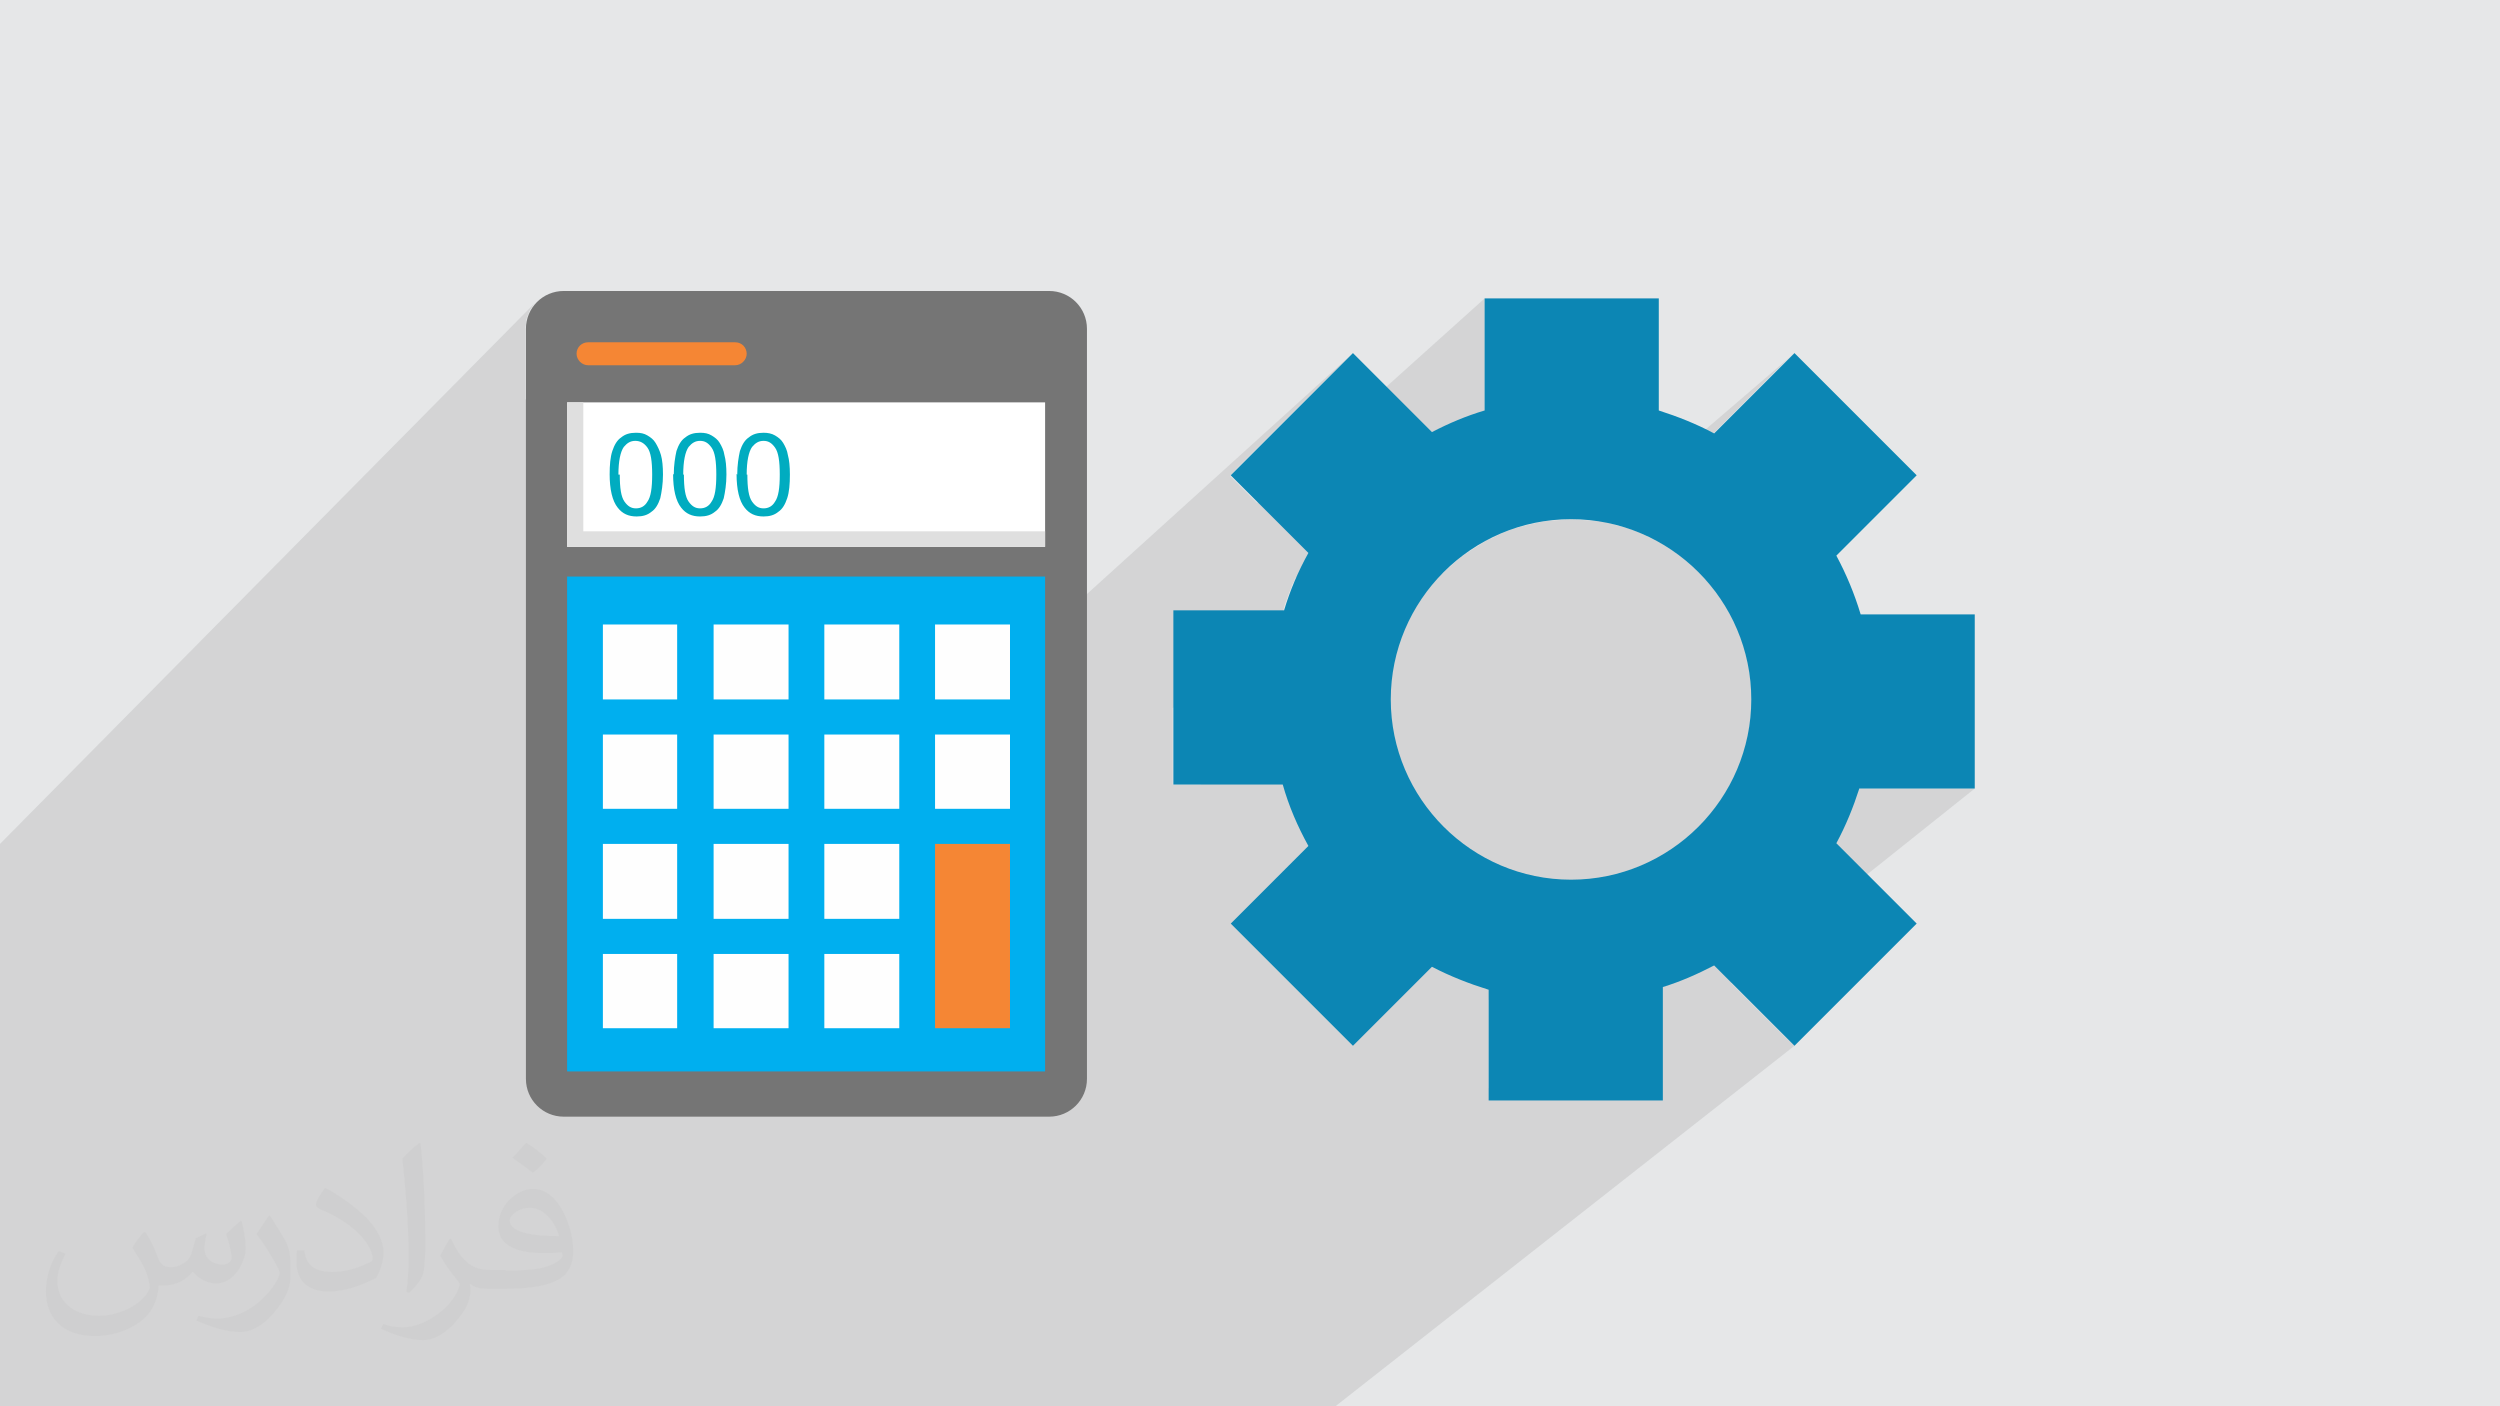 <?xml version="1.0" encoding="UTF-8"?>
<!DOCTYPE svg PUBLIC "-//W3C//DTD SVG 1.1//EN" "http://www.w3.org/Graphics/SVG/1.1/DTD/svg11.dtd">
<!-- Creator: CorelDRAW 2017 -->
<svg xmlns="http://www.w3.org/2000/svg" xml:space="preserve" width="3.703in" height="2.083in" version="1.1" style="shape-rendering:geometricPrecision; text-rendering:geometricPrecision; image-rendering:optimizeQuality; fill-rule:evenodd; clip-rule:evenodd"
viewBox="0 0 3703 2083"
 xmlns:xlink="http://www.w3.org/1999/xlink">
 <defs>
  <style type="text/css">
   <![CDATA[
    .fil0 {fill:#E6E7E8}
    .fil9 {fill:#FEFEFE;fill-rule:nonzero}
    .fil7 {fill:#F58634;fill-rule:nonzero}
    .fil3 {fill:#0C86B4;fill-rule:nonzero}
    .fil8 {fill:#00AFEF;fill-rule:nonzero}
    .fil10 {fill:#00ACC0;fill-rule:nonzero}
    .fil4 {fill:#757575;fill-rule:nonzero}
    .fil6 {fill:#DFDFDF;fill-rule:nonzero}
    .fil5 {fill:white;fill-rule:nonzero}
    .fil2 {fill:#373435;fill-opacity:0.031}
    .fil1 {fill:#373435;fill-opacity:0.102}
   ]]>
  </style>
 </defs>
 <g id="Layer_x0020_1">
  <polygon class="fil0" points="0,0 3704,0 3704,2083 0,2083 "/>
  <polygon class="fil1" points="0,1574 0,1569 0,1559 0,1552 0,1431 0,1377 0,1370 0,1271 0,1250 795,446 791,450 788,455 785,459 783,464 781,469 779,475 779,480 778,486 778,592 859,512 862,510 864,508 868,507 871,507 1089,507 1093,507 1096,508 1099,510 1102,512 1104,514 1105,517 1106,520 1107,524 1106,527 1105,531 1104,534 1102,536 1040,596 1548,596 1548,810 1548,810 1501,854 1548,854 1548,936 2004,523 1991,536 1835,691 1822,705 1835,718 1862,745 2199,442 2199,461 2199,608 1918,857 1917,861 1914,866 1912,872 1910,877 1908,882 1906,888 1904,893 1902,899 1901,904 1737,1049 1737,1143 1737,1162 1756,1162 1778,1162 2148,839 2158,830 2168,822 2179,815 2190,808 2201,801 2212,796 2224,790 2236,785 2249,781 2261,778 2274,775 2287,772 2301,771 2314,770 2328,769 2341,770 2355,771 2368,772 2368,772 2658,523 2644,536 2538,642 2384,775 2394,778 2407,781 2419,785 2432,790 2443,796 2455,801 2466,808 2477,815 2487,822 2497,830 2507,839 2516,847 2525,857 2534,866 2541,877 2549,887 2556,898 2562,909 2568,921 2574,932 2578,944 2583,957 2586,969 2589,982 2591,996 2593,1009 2594,1022 2595,1036 2594,1050 2593,1063 2591,1077 2589,1090 2586,1103 2583,1115 2578,1128 2574,1140 2568,1152 2562,1163 2556,1174 2549,1185 2541,1196 2534,1206 2525,1215 2516,1225 2507,1234 2497,1242 2205,1481 2205,1611 2205,1612 2755,1168 2906,1168 2906,1168 2925,1168 2564,1456 2644,1536 2658,1549 1978,2083 1949,2083 1890,2083 1872,2083 1778,2083 1760,2083 1760,2083 1723,2083 1690,2083 1662,2083 1644,2083 1622,2083 1621,2083 1469,2083 1452,2083 1358,2083 1334,2083 1330,2083 1330,2083 1067,2083 1047,2083 1009,2083 982,2083 980,2083 967,2083 964,2083 865,2083 851,2083 849,2083 847,2083 832,2083 810,2083 742,2083 722,2083 701,2083 692,2083 684,2083 664,2083 587,2083 568,2083 536,2083 536,2083 519,2083 515,2083 501,2083 469,2083 453,2083 440,2083 431,2083 421,2083 415,2083 400,2083 393,2083 381,2083 375,2083 366,2083 358,2083 351,2083 336,2083 325,2083 316,2083 301,2083 301,2083 299,2083 288,2083 286,2083 284,2083 276,2083 262,2083 249,2083 245,2083 236,2083 213,2083 203,2083 200,2083 188,2083 162,2083 161,2083 161,2083 150,2083 139,2083 127,2083 109,2083 98,2083 88,2083 49,2083 39,2083 0,2083 0,2082 0,2074 0,2065 0,2045 0,2035 0,2027 0,1981 0,1932 0,1926 0,1885 0,1858 0,1858 0,1846 0,1841 0,1840 0,1811 0,1810 0,1783 0,1776 0,1776 0,1768 0,1763 0,1759 0,1758 0,1755 0,1755 0,1744 0,1737 0,1728 0,1728 0,1727 0,1720 0,1693 0,1693 0,1685 0,1679 0,1675 0,1675 0,1671 0,1670 0,1661 0,1654 0,1644 0,1644 0,1643 0,1636 0,1629 0,1629 0,1629 0,1612 0,1605 0,1601 0,1587 0,1576 "/>
  <path class="fil2" d="M216 1826c7,11 12,21 16,32 3,7 5,19 21,19 5,0 11,-1 17,-5 7,-3 12,-9 14,-17l6 -21 15 -7 1 1c-2,8 -3,16 -3,21 0,18 15,24 27,24 7,0 13,-4 13,-10 0,-8 -4,-23 -8,-35 7,-7 14,-14 22,-20l1 1c4,15 6,30 6,40 0,10 -4,20 -8,27 -7,14 -20,25 -36,25 -12,0 -25,-6 -34,-17l-1 0c-9,11 -22,20 -43,20l-7 0c-1,14 -4,24 -9,33 -13,25 -50,42 -85,42 -49,0 -73,-28 -73,-66 0,-23 8,-45 19,-60l10 4c-7,14 -12,27 -12,40 0,35 29,52 62,52 31,0 68,-19 75,-42 -3,-25 -12,-36 -26,-59 4,-7 10,-15 17,-23l1 0 0 0 0 0zm564 -133c10,6 20,14 30,23 -6,8 -12,15 -21,21 -10,-8 -20,-15 -30,-22 7,-8 14,-15 20,-22l0 0 0 0zm5 96c-17,0 -30,11 -30,19 0,17 33,23 73,23 -5,-20 -22,-42 -43,-42zm-37 93c22,0 41,-1 55,-4 16,-4 30,-12 30,-18 0,-2 0,-3 -1,-5 -9,1 -19,1 -29,1 -29,0 -52,-7 -61,-23 -2,-5 -4,-10 -4,-16 0,-16 7,-32 19,-42 10,-9 21,-14 33,-14 20,0 37,16 48,42 6,14 11,30 11,51 0,14 -4,25 -12,34 -16,15 -45,21 -90,21l-20 0 0 0 -5 0c-11,0 -19,-2 -25,-7l-1 0c0,3 1,5 1,7 0,10 -3,23 -10,33 -20,30 -42,43 -60,43 -19,0 -42,-7 -63,-17l4 -7c7,3 16,5 29,5 34,0 78,-33 84,-64 -1,-3 -4,-6 -7,-10 -10,-12 -16,-22 -22,-32 5,-10 10,-18 14,-25l2 0c14,29 28,46 57,46l5 0 0 0 21 0 0 0 0 0zm-146 31c2,-14 3,-29 3,-43l0 -21c0,-39 -5,-96 -9,-133 7,-8 17,-17 25,-23l2 1c5,47 7,101 7,151 0,13 -1,26 -2,35 -1,12 -8,21 -22,35l-3 -1 0 0 0 0zm-151 -62c1,18 10,33 41,33 20,0 36,-5 55,-14 3,-1 5,-3 5,-5 0,-12 -9,-27 -24,-41 -14,-13 -34,-25 -52,-32 -6,-3 -8,-5 -8,-8 0,-5 7,-16 13,-24l2 0c20,11 43,27 60,44 15,16 25,33 25,51 0,13 -4,26 -11,38 -22,11 -46,20 -70,20 -29,0 -48,-14 -48,-45 0,-3 0,-9 1,-16l10 0 0 0 0 0zm-52 -52l18 29c7,11 13,22 13,41l0 24c0,19 -12,39 -32,60 -15,14 -29,20 -42,20 -19,0 -40,-6 -65,-17l3 -7c8,2 17,4 28,4 36,0 72,-26 89,-58 2,-4 3,-7 3,-9 0,-4 -2,-8 -4,-11 -9,-17 -19,-33 -30,-47 6,-9 12,-18 18,-27l1 0z"/>
  <g id="_2259381586880">
   <path class="fil3" d="M2906 1168l19 0 0 -19 0 -220 0 -19 -19 0 -150 0c-9,-30 -21,-59 -36,-87l106 -106 13 -13 -13 -13 -155 -155 -13 -13 -13 13 -106 106c-26,-14 -54,-25 -82,-34l0 -147 0 -19 -19 0 -220 0 -19 0 0 19 0 147c-27,8 -53,19 -78,32l-104 -104 -13 -13 -13 13 -155 155 -13 13 13 13 102 102c-15,27 -27,55 -36,85l-145 0 -19 0 0 19 0 220 0 19 19 0 143 0c9,32 22,62 38,91l-102 102 -13 13 13 13 155 155 13 13 13 -13 104 -104c27,14 55,25 84,34l0 145 0 19 19 0 220 0 19 0 0 -19 0 -149c26,-8 51,-19 76,-32l106 106 13 13 13 -13 155 -155 13 -13 -13 -13 -106 -106c14,-26 25,-53 34,-81l151 0 0 0 0 0zm-312 -132l0 0c0,147 -120,267 -267,267 -147,0 -267,-120 -267,-267 0,-147 120,-267 267,-267 147,0 267,120 267,267z"/>
   <g>
    <path class="fil4" d="M1554 1654l-719 0c-31,0 -56,-25 -56,-56l0 -1111c0,-31 25,-56 56,-56l719 0c31,0 56,25 56,56l0 1111c0,31 -25,56 -56,56z"/>
    <polygon class="fil5" points="1548,810 840,810 840,596 1548,596 "/>
    <polygon class="fil6" points="864,787 864,596 840,596 840,810 1548,810 1548,787 864,787 "/>
    <path class="fil7" d="M1089 541l-218 0c-9,0 -17,-8 -17,-17 0,-10 8,-17 17,-17l218 0c10,0 17,8 17,17 0,9 -8,17 -17,17z"/>
    <polygon class="fil8" points="1548,1587 840,1587 840,854 1548,854 "/>
    <polygon class="fil9" points="1003,1036 893,1036 893,925 1003,925 "/>
    <polygon class="fil9" points="1168,1036 1057,1036 1057,925 1168,925 "/>
    <polygon class="fil9" points="1332,1036 1221,1036 1221,925 1332,925 "/>
    <polygon class="fil9" points="1496,1036 1385,1036 1385,925 1496,925 "/>
    <polygon class="fil9" points="1003,1198 893,1198 893,1088 1003,1088 "/>
    <polygon class="fil9" points="1168,1198 1057,1198 1057,1088 1168,1088 "/>
    <polygon class="fil9" points="1332,1198 1221,1198 1221,1088 1332,1088 "/>
    <polygon class="fil9" points="1496,1198 1385,1198 1385,1088 1496,1088 "/>
    <polygon class="fil9" points="1003,1361 893,1361 893,1250 1003,1250 "/>
    <polygon class="fil9" points="1168,1361 1057,1361 1057,1250 1168,1250 "/>
    <polygon class="fil9" points="1332,1361 1221,1361 1221,1250 1332,1250 "/>
    <polygon class="fil7" points="1496,1523 1385,1523 1385,1250 1496,1250 "/>
    <polygon class="fil9" points="1003,1523 893,1523 893,1413 1003,1413 "/>
    <polygon class="fil9" points="1168,1523 1057,1523 1057,1413 1168,1413 "/>
    <polygon class="fil9" points="1332,1523 1221,1523 1221,1413 1332,1413 "/>
    <path class="fil10" d="M903 703c0,-14 1,-26 4,-35 3,-9 7,-16 13,-20 6,-5 13,-7 22,-7 7,0 12,1 17,4 5,3 9,6 12,11 3,5 6,11 8,18 2,7 3,17 3,29 0,14 -2,26 -4,35 -3,9 -7,16 -13,20 -6,5 -13,7 -22,7 -12,0 -21,-4 -28,-13 -8,-10 -12,-27 -12,-50l0 0zm15 0c0,20 2,33 7,40 5,7 10,10 17,10 7,0 13,-3 17,-10 5,-7 7,-20 7,-40 0,-20 -2,-33 -7,-40 -5,-7 -11,-10 -18,-10 -7,0 -12,3 -17,9 -5,7 -8,21 -8,41l0 0z"/>
    <path id="_1" class="fil10" d="M998 703c0,-14 2,-26 4,-35 3,-9 7,-16 13,-20 6,-5 13,-7 22,-7 7,0 12,1 17,4 5,3 9,6 12,11 3,5 6,11 7,18 2,7 3,17 3,29 0,14 -2,26 -4,35 -3,9 -7,16 -13,20 -6,5 -13,7 -22,7 -12,0 -21,-4 -28,-13 -8,-10 -12,-27 -12,-50l0 0zm15 0c0,20 2,33 7,40 5,7 10,10 17,10 7,0 13,-3 17,-10 5,-7 7,-20 7,-40 0,-20 -2,-33 -7,-40 -5,-7 -10,-10 -17,-10 -7,0 -12,3 -17,9 -5,7 -8,21 -8,41l0 0z"/>
    <path id="_2" class="fil10" d="M1092 703c0,-14 2,-26 4,-35 3,-9 7,-16 13,-20 6,-5 13,-7 22,-7 6,0 12,1 17,4 5,3 9,6 12,11 3,5 6,11 7,18 2,7 3,17 3,29 0,14 -1,26 -4,35 -3,9 -7,16 -13,20 -6,5 -13,7 -22,7 -12,0 -21,-4 -28,-13 -8,-10 -12,-27 -12,-50l0 0zm15 0c0,20 2,33 7,40 5,7 10,10 17,10 7,0 13,-3 17,-10 5,-7 7,-20 7,-40 0,-20 -2,-33 -7,-40 -5,-7 -10,-10 -17,-10 -7,0 -12,3 -17,9 -5,7 -8,21 -8,41l0 0z"/>
   </g>
  </g>
 </g>
</svg>
